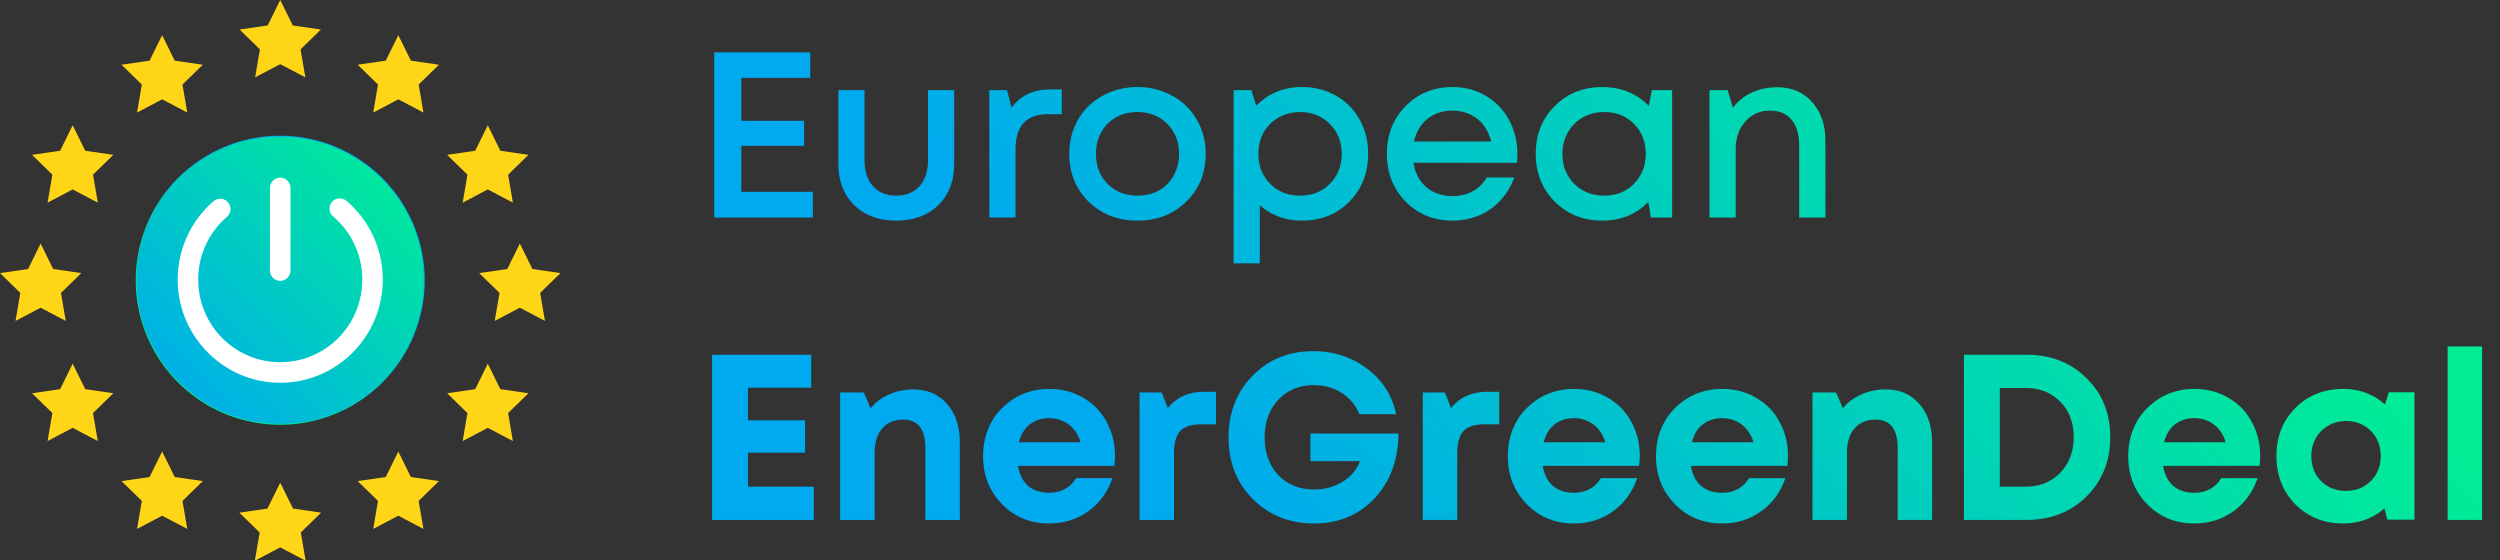 <?xml version="1.0" encoding="UTF-8"?> <svg xmlns="http://www.w3.org/2000/svg" xmlns:xlink="http://www.w3.org/1999/xlink" fill="none" height="152" width="678"><rect width="100%" height="100%" fill="#333333" stroke="none"/><linearGradient id="b" gradientUnits="userSpaceOnUse" x1="46.263" x2="97.566" y1="109.253" y2="51.89"><stop offset="0" stop-color="#00ed95"></stop><stop offset="1" stop-color="#00aaef"></stop></linearGradient><linearGradient id="a"><stop offset="0" stop-color="#00aaef"></stop><stop offset="1" stop-color="#00ed95"></stop></linearGradient><linearGradient id="c" gradientUnits="userSpaceOnUse" x1="42.944" x2="109.676" xlink:href="#a" y1="109.675" y2="42.943"></linearGradient><linearGradient id="d" gradientUnits="userSpaceOnUse" x1="197.219" x2="399.626" xlink:href="#a" y1="-16.72" y2="-189.958"></linearGradient><path d="M76.002 36.803A39.197 39.197 0 1 0 115.199 76a39.244 39.244 0 0 0-39.197-39.197zM74.65 51.67a1.351 1.351 0 1 1 2.703 0V76a1.351 1.351 0 1 1-2.703 0zm1.352 50.01A25.681 25.681 0 0 1 65.73 52.457a1.351 1.351 0 1 1 1.08 2.476 22.978 22.978 0 1 0 18.383 0 1.352 1.352 0 0 1 1.081-2.476 25.68 25.68 0 0 1-10.272 49.224z" fill="url(#b)"></path><circle cx="76.001" cy="76" fill="url(#c)" r="38.927"></circle><path d="M75.97 48.195a2.771 2.771 0 0 0-1.96.84 2.794 2.794 0 0 0-.793 1.986v22.35c0 .741.293 1.452.815 1.976a2.777 2.777 0 0 0 3.936 0 2.802 2.802 0 0 0 .816-1.976V51.02a2.804 2.804 0 0 0-.815-2.008 2.778 2.778 0 0 0-1.999-.818zm16.223 5.603c-.09-.003-.181-.001-.271.005a2.775 2.775 0 0 0-1.504.604 2.794 2.794 0 0 0-.929 2.969c.156.531.466 1.004.89 1.359a22.368 22.368 0 0 1 7.864 17.09c0 12.4-9.912 22.394-22.23 22.394-12.316 0-22.25-9.994-22.25-22.393a22.343 22.343 0 0 1 7.777-17.01 2.793 2.793 0 0 0 .967-1.905 2.804 2.804 0 0 0-1.51-2.708 2.774 2.774 0 0 0-3.069.364 28.024 28.024 0 0 0-9.733 21.258c0 15.414 12.491 27.98 27.819 27.98s27.791-12.566 27.791-27.98a28.002 28.002 0 0 0-9.83-21.34 2.774 2.774 0 0 0-1.782-.687z" fill="#fff"></path><path d="m76 0-3.405 6.906-7.616 1.108 5.51 5.375-1.3 7.591L76 17.397l6.812 3.584-1.301-7.591 5.51-5.376-7.615-1.108L76 0zM43.975 9.541l-3.405 6.907-7.616 1.107 5.511 5.376-1.3 7.591 6.81-3.584 6.812 3.584-1.301-7.591 5.51-5.376-7.615-1.107-3.406-6.906zm64.05 0-3.406 6.907-7.615 1.107 5.511 5.376-1.301 7.591 6.811-3.584 6.811 3.584-1.301-7.591 5.511-5.376-7.616-1.107-3.405-6.906zM19.712 33.978l-3.405 6.906-7.616 1.108 5.511 5.375-1.3 7.591 6.81-3.584 6.812 3.584-1.301-7.59 5.51-5.376-7.615-1.108-3.406-6.906zm112.576 0-3.406 6.906-7.616 1.108 5.511 5.375-1.301 7.591 6.812-3.584 6.811 3.584-1.301-7.59 5.51-5.377-7.615-1.107-3.405-6.906zM11.021 66.052l-3.405 6.905L0 74.065l5.51 5.375-1.3 7.592 6.811-3.584 6.812 3.583-1.301-7.591 5.51-5.375-7.615-1.108-3.406-6.906zm129.958 0-3.406 6.905-7.615 1.108 5.511 5.375-1.301 7.592 6.812-3.584 6.81 3.583-1.301-7.591L152 74.064l-7.616-1.107-3.405-6.906zM19.712 98.632l-3.405 6.907-7.616 1.108 5.511 5.375-1.3 7.591 6.81-3.584 6.812 3.584-1.301-7.591 5.51-5.375-7.615-1.108zm112.576 0-3.406 6.907-7.615 1.108 5.51 5.375-1.3 7.592 6.811-3.585 6.811 3.585-1.301-7.592 5.511-5.374-7.616-1.109-3.405-6.906zm-88.313 23.829-3.405 6.906-7.616 1.108 5.511 5.376-1.3 7.591 6.81-3.585 6.812 3.585-1.301-7.591 5.51-5.376-7.615-1.108zm64.05 0-3.406 6.906-7.616 1.108 5.511 5.376-1.301 7.591 6.812-3.585 6.811 3.585-1.301-7.591 5.511-5.376-7.616-1.108zm-32.089 8.559-3.405 6.906-7.616 1.107 5.51 5.377-1.3 7.59.14-.074-.012.074L76 148.449 82.748 152l-.013-.074.14.074-1.3-7.59 5.51-5.377-7.616-1.107-3.406-6.906-.063.128-.064-.128z" fill="#ffd617"></path><path d="M201.056 52.024h19.392V59h-26.752V14.2h26.048v6.912h-18.688V32.76h17.024v6.784h-17.024zm41.981 7.808c-4.736 0-8.534-1.408-11.392-4.224-2.859-2.816-4.288-6.55-4.288-11.2V24.44h7.104v18.944c0 3.03.768 5.397 2.304 7.104s3.626 2.56 6.272 2.56c2.688 0 4.8-.853 6.336-2.56 1.536-1.75 2.304-4.117 2.304-7.104V24.44h7.104v19.968c0 4.65-1.43 8.384-4.288 11.2-2.859 2.816-6.678 4.224-11.456 4.224zm41.845-35.584h3.072v6.72h-3.712c-5.888 0-8.832 3.2-8.832 9.6V59h-7.104V24.44h4.8l1.216 4.736c2.475-3.285 5.995-4.928 10.56-4.928zm36.794 30.464c-3.499 3.413-7.893 5.12-13.184 5.12s-9.707-1.707-13.248-5.12c-3.499-3.456-5.248-7.787-5.248-12.992 0-3.413.789-6.507 2.368-9.28a17.004 17.004 0 0 1 6.656-6.464c2.859-1.579 6.016-2.368 9.472-2.368s6.592.79 9.408 2.368c2.859 1.536 5.077 3.69 6.656 6.464 1.621 2.773 2.432 5.867 2.432 9.28 0 5.205-1.771 9.536-5.312 12.992zm-13.184-1.664c2.176 0 4.117-.47 5.824-1.408a10.298 10.298 0 0 0 3.968-4.032c.981-1.75 1.472-3.712 1.472-5.888 0-3.285-1.067-5.995-3.2-8.128-2.091-2.133-4.779-3.2-8.064-3.2s-5.995 1.067-8.128 3.2c-2.091 2.133-3.136 4.843-3.136 8.128s1.045 5.995 3.136 8.128c2.133 2.133 4.843 3.2 8.128 3.2zm44.624-29.44c3.413 0 6.485.79 9.216 2.368 2.731 1.536 4.864 3.69 6.4 6.464s2.304 5.867 2.304 9.28c0 5.205-1.707 9.536-5.12 12.992-3.371 3.413-7.637 5.12-12.8 5.12-4.437 0-8.256-1.387-11.456-4.16v15.744h-7.104V24.44h4.8l1.344 4.224c3.328-3.37 7.467-5.056 12.416-5.056zm-8.64 26.24c2.133 2.133 4.821 3.2 8.064 3.2 3.285 0 5.995-1.067 8.128-3.2 2.133-2.176 3.2-4.885 3.2-8.128s-1.067-5.93-3.2-8.064c-2.133-2.176-4.821-3.264-8.064-3.264-2.133 0-4.075.49-5.824 1.472s-3.115 2.347-4.096 4.096c-.939 1.707-1.408 3.627-1.408 5.76 0 3.243 1.067 5.952 3.2 8.128zm67.037-8.064c0 .64-.043 1.43-.128 2.368h-28.032c.427 2.773 1.579 4.97 3.456 6.592 1.92 1.621 4.288 2.432 7.104 2.432 1.365 0 2.645-.192 3.84-.576 1.195-.427 2.24-1.003 3.136-1.728a9.544 9.544 0 0 0 2.304-2.752h7.488c-1.365 3.67-3.541 6.55-6.528 8.64-2.987 2.048-6.4 3.072-10.24 3.072-5.077 0-9.323-1.728-12.736-5.184-3.371-3.456-5.056-7.765-5.056-12.928s1.685-9.472 5.056-12.928c3.413-3.456 7.659-5.184 12.736-5.184 3.456 0 6.528.832 9.216 2.496 2.688 1.621 4.757 3.819 6.208 6.592 1.451 2.73 2.176 5.76 2.176 9.088zm-17.6-11.776c-2.645 0-4.907.747-6.784 2.24-1.835 1.493-3.051 3.541-3.648 6.144h20.928c-.427-1.75-1.131-3.243-2.112-4.48a9.223 9.223 0 0 0-3.648-2.88c-1.408-.683-2.987-1.024-4.736-1.024zm54.071-5.568h5.504V59h-5.76l-.704-4.224c-3.328 3.37-7.488 5.056-12.48 5.056-5.163 0-9.472-1.728-12.928-5.184-3.413-3.456-5.12-7.765-5.12-12.928 0-5.205 1.707-9.515 5.12-12.928 3.456-3.456 7.765-5.184 12.928-5.184 5.077 0 9.28 1.707 12.608 5.12zm-21.056 25.408c2.176 2.133 4.885 3.2 8.128 3.2 3.285 0 5.973-1.067 8.064-3.2 2.133-2.176 3.2-4.885 3.2-8.128 0-3.285-1.067-5.995-3.2-8.128-2.091-2.133-4.779-3.2-8.064-3.2-2.133 0-4.075.49-5.824 1.472-1.707.981-3.051 2.347-4.032 4.096-.981 1.707-1.472 3.627-1.472 5.76 0 3.243 1.067 5.952 3.2 8.128zm54.995-26.176c4.01 0 7.189 1.344 9.535 4.032 2.39 2.688 3.585 6.187 3.585 10.496V59h-7.104V39.608c0-3.115-.683-5.483-2.048-7.104-1.323-1.664-3.286-2.496-5.888-2.496-2.688 0-4.907.981-6.656 2.944-1.75 1.963-2.624 4.48-2.624 7.552V59h-7.104V24.44h4.928l1.408 4.8c1.322-1.75 3.008-3.115 5.055-4.096 2.091-.981 4.395-1.472 6.913-1.472zM202.848 131.976h17.856V141H193.12V96.2H220v8.96h-17.152v8.832h15.488v8.768h-15.488zm44.719-26.368c3.925 0 7.019 1.323 9.28 3.968 2.304 2.603 3.456 6.101 3.456 10.496V141h-9.344v-19.456c0-5.163-2.005-7.744-6.016-7.744-1.579 0-2.965.363-4.16 1.088-1.152.725-2.048 1.771-2.688 3.136-.597 1.365-.896 2.965-.896 4.8V141h-9.344v-34.56h6.4l1.856 4.288a11.292 11.292 0 0 1 2.176-2.112 13.64 13.64 0 0 1 2.752-1.6 12.993 12.993 0 0 1 3.072-1.024 15.318 15.318 0 0 1 3.456-.384zm54.824 17.984c0 .896-.064 1.813-.192 2.752h-26.112c.384 2.347 1.301 4.16 2.752 5.44 1.493 1.237 3.392 1.856 5.696 1.856 1.579 0 3.008-.341 4.288-1.024a7.972 7.972 0 0 0 3.008-2.944h9.856c-1.28 3.755-3.456 6.741-6.528 8.96s-6.613 3.328-10.624 3.328c-5.12 0-9.387-1.749-12.8-5.248s-5.12-7.829-5.12-12.992c0-2.048.277-4.011.832-5.888.597-1.877 1.429-3.563 2.496-5.056a18.203 18.203 0 0 1 3.84-3.84c1.451-1.109 3.093-1.963 4.928-2.56s3.776-.896 5.824-.896c3.456 0 6.549.811 9.28 2.432 2.773 1.621 4.885 3.819 6.336 6.592 1.493 2.773 2.24 5.803 2.24 9.088zm-17.856-10.176c-2.091 0-3.861.576-5.312 1.728-1.408 1.152-2.368 2.752-2.88 4.8h16.704c-.427-1.408-1.045-2.581-1.856-3.52a7.977 7.977 0 0 0-2.944-2.24c-1.109-.512-2.347-.768-3.712-.768zm42.172-7.168h3.072v8.832h-4.032c-2.646 0-4.544.619-5.696 1.856-1.11 1.237-1.664 3.264-1.664 6.08V141h-9.344v-34.56h6.016l1.664 4.224c2.346-2.944 5.674-4.416 9.984-4.416zm28.686 11.328h23.872c-.043 7.083-2.197 12.928-6.464 17.536-4.267 4.565-9.749 6.848-16.448 6.848-6.613 0-12.139-2.197-16.576-6.592-4.395-4.437-6.592-10.005-6.592-16.704 0-6.741 2.176-12.331 6.528-16.768 4.352-4.437 9.835-6.656 16.448-6.656 5.589 0 10.475 1.6 14.656 4.8 4.181 3.157 6.784 7.253 7.808 12.288h-9.984c-.64-1.621-1.557-3.008-2.752-4.16-1.195-1.195-2.624-2.112-4.288-2.752-1.621-.64-3.371-.96-5.248-.96-3.968 0-7.189 1.323-9.664 3.968s-3.712 6.059-3.712 10.24c0 2.731.555 5.163 1.664 7.296s2.667 3.797 4.672 4.992c2.048 1.195 4.395 1.792 7.04 1.792 1.92 0 3.733-.32 5.44-.96s3.157-1.536 4.352-2.688c1.237-1.195 2.133-2.539 2.688-4.032h-13.44zm48.126-11.328h3.072v8.832h-4.032c-2.645 0-4.544.619-5.696 1.856-1.109 1.237-1.664 3.264-1.664 6.08V141h-9.344v-34.56h6.016l1.664 4.224c2.347-2.944 5.675-4.416 9.984-4.416zm41.185 17.344c0 .896-.064 1.813-.192 2.752H418.4c.384 2.347 1.301 4.16 2.752 5.44 1.493 1.237 3.392 1.856 5.696 1.856 1.578 0 3.008-.341 4.288-1.024a7.979 7.979 0 0 0 3.008-2.944H444c-1.28 3.755-3.456 6.741-6.528 8.96s-6.614 3.328-10.624 3.328c-5.12 0-9.387-1.749-12.8-5.248-3.414-3.499-5.12-7.829-5.12-12.992 0-2.048.277-4.011.832-5.888.597-1.877 1.429-3.563 2.496-5.056a18.222 18.222 0 0 1 3.839-3.84c1.451-1.109 3.094-1.963 4.929-2.56 1.834-.597 3.776-.896 5.824-.896 3.456 0 6.549.811 9.28 2.432 2.773 1.621 4.885 3.819 6.336 6.592 1.493 2.773 2.24 5.803 2.24 9.088zm-17.856-10.176c-2.091 0-3.862.576-5.312 1.728-1.408 1.152-2.368 2.752-2.88 4.8h16.704c-.427-1.408-1.046-2.581-1.856-3.52a7.977 7.977 0 0 0-2.944-2.24c-1.11-.512-2.347-.768-3.712-.768zm58.043 10.176c0 .896-.064 1.813-.192 2.752h-26.112c.384 2.347 1.301 4.16 2.752 5.44 1.493 1.237 3.392 1.856 5.696 1.856 1.579 0 3.008-.341 4.288-1.024a7.972 7.972 0 0 0 3.008-2.944h9.856c-1.28 3.755-3.456 6.741-6.528 8.96s-6.613 3.328-10.624 3.328c-5.12 0-9.387-1.749-12.8-5.248s-5.12-7.829-5.12-12.992c0-2.048.277-4.011.832-5.888.597-1.877 1.429-3.563 2.496-5.056a18.203 18.203 0 0 1 3.84-3.84c1.451-1.109 3.093-1.963 4.928-2.56s3.776-.896 5.824-.896c3.456 0 6.549.811 9.28 2.432 2.773 1.621 4.885 3.819 6.336 6.592 1.493 2.773 2.24 5.803 2.24 9.088zm-17.856-10.176c-2.091 0-3.861.576-5.312 1.728-1.408 1.152-2.368 2.752-2.88 4.8h16.704c-.427-1.408-1.045-2.581-1.856-3.52a7.977 7.977 0 0 0-2.944-2.24c-1.109-.512-2.347-.768-3.712-.768zm44.22-7.808c3.925 0 7.018 1.323 9.28 3.968 2.304 2.603 3.456 6.101 3.456 10.496V141h-9.344v-19.456c0-5.163-2.006-7.744-6.016-7.744-1.579 0-2.966.363-4.16 1.088-1.152.725-2.048 1.771-2.688 3.136-.598 1.365-.896 2.965-.896 4.8V141h-9.344v-34.56h6.4l1.856 4.288a11.292 11.292 0 0 1 2.176-2.112c.853-.64 1.77-1.173 2.752-1.6a12.993 12.993 0 0 1 3.072-1.024 15.318 15.318 0 0 1 3.456-.384zM549.58 96.2c6.571 0 11.989 2.112 16.256 6.336 4.309 4.181 6.464 9.515 6.464 16s-2.155 11.861-6.464 16.128c-4.267 4.224-9.685 6.336-16.256 6.336h-16.96V96.2zm-.256 35.776c3.84 0 6.976-1.259 9.408-3.776s3.648-5.739 3.648-9.664-1.216-7.125-3.648-9.6-5.568-3.712-9.408-3.712h-6.976v26.752zm63.63-8.384c0 .896-.064 1.813-.192 2.752H586.65c.384 2.347 1.301 4.16 2.752 5.44 1.493 1.237 3.392 1.856 5.696 1.856 1.578 0 3.008-.341 4.288-1.024a7.979 7.979 0 0 0 3.008-2.944h9.856c-1.28 3.755-3.456 6.741-6.528 8.96s-6.614 3.328-10.624 3.328c-5.12 0-9.387-1.749-12.8-5.248-3.414-3.499-5.12-7.829-5.12-12.992 0-2.048.277-4.011.832-5.888.597-1.877 1.429-3.563 2.496-5.056a18.222 18.222 0 0 1 3.839-3.84c1.451-1.109 3.094-1.963 4.929-2.56 1.834-.597 3.776-.896 5.824-.896 3.456 0 6.549.811 9.28 2.432 2.773 1.621 4.885 3.819 6.336 6.592 1.493 2.773 2.24 5.803 2.24 9.088zm-17.856-10.176c-2.091 0-3.862.576-5.312 1.728-1.408 1.152-2.368 2.752-2.88 4.8h16.704c-.427-1.408-1.046-2.581-1.856-3.52a7.977 7.977 0 0 0-2.944-2.24c-1.11-.512-2.347-.768-3.712-.768zm52.731-7.04h6.976v34.56h-7.36l-.768-3.072c-3.157 2.731-6.891 4.096-11.2 4.096-5.205 0-9.536-1.728-12.992-5.184-3.413-3.499-5.12-7.872-5.12-13.12 0-5.205 1.707-9.536 5.12-12.992 3.456-3.456 7.787-5.184 12.992-5.184 4.395 0 8.171 1.408 11.328 4.224zm-18.368 24.064c1.792 1.792 4.032 2.688 6.72 2.688 2.731 0 4.992-.896 6.784-2.688s2.688-4.053 2.688-6.784-.896-4.992-2.688-6.784-4.032-2.688-6.72-2.688c-1.792 0-3.413.427-4.864 1.28-1.408.811-2.517 1.941-3.328 3.392-.811 1.408-1.216 3.008-1.216 4.8 0 2.731.875 4.992 2.624 6.784zM663.793 141V93.96h9.344V141z" fill="url(#d)"></path></svg> 